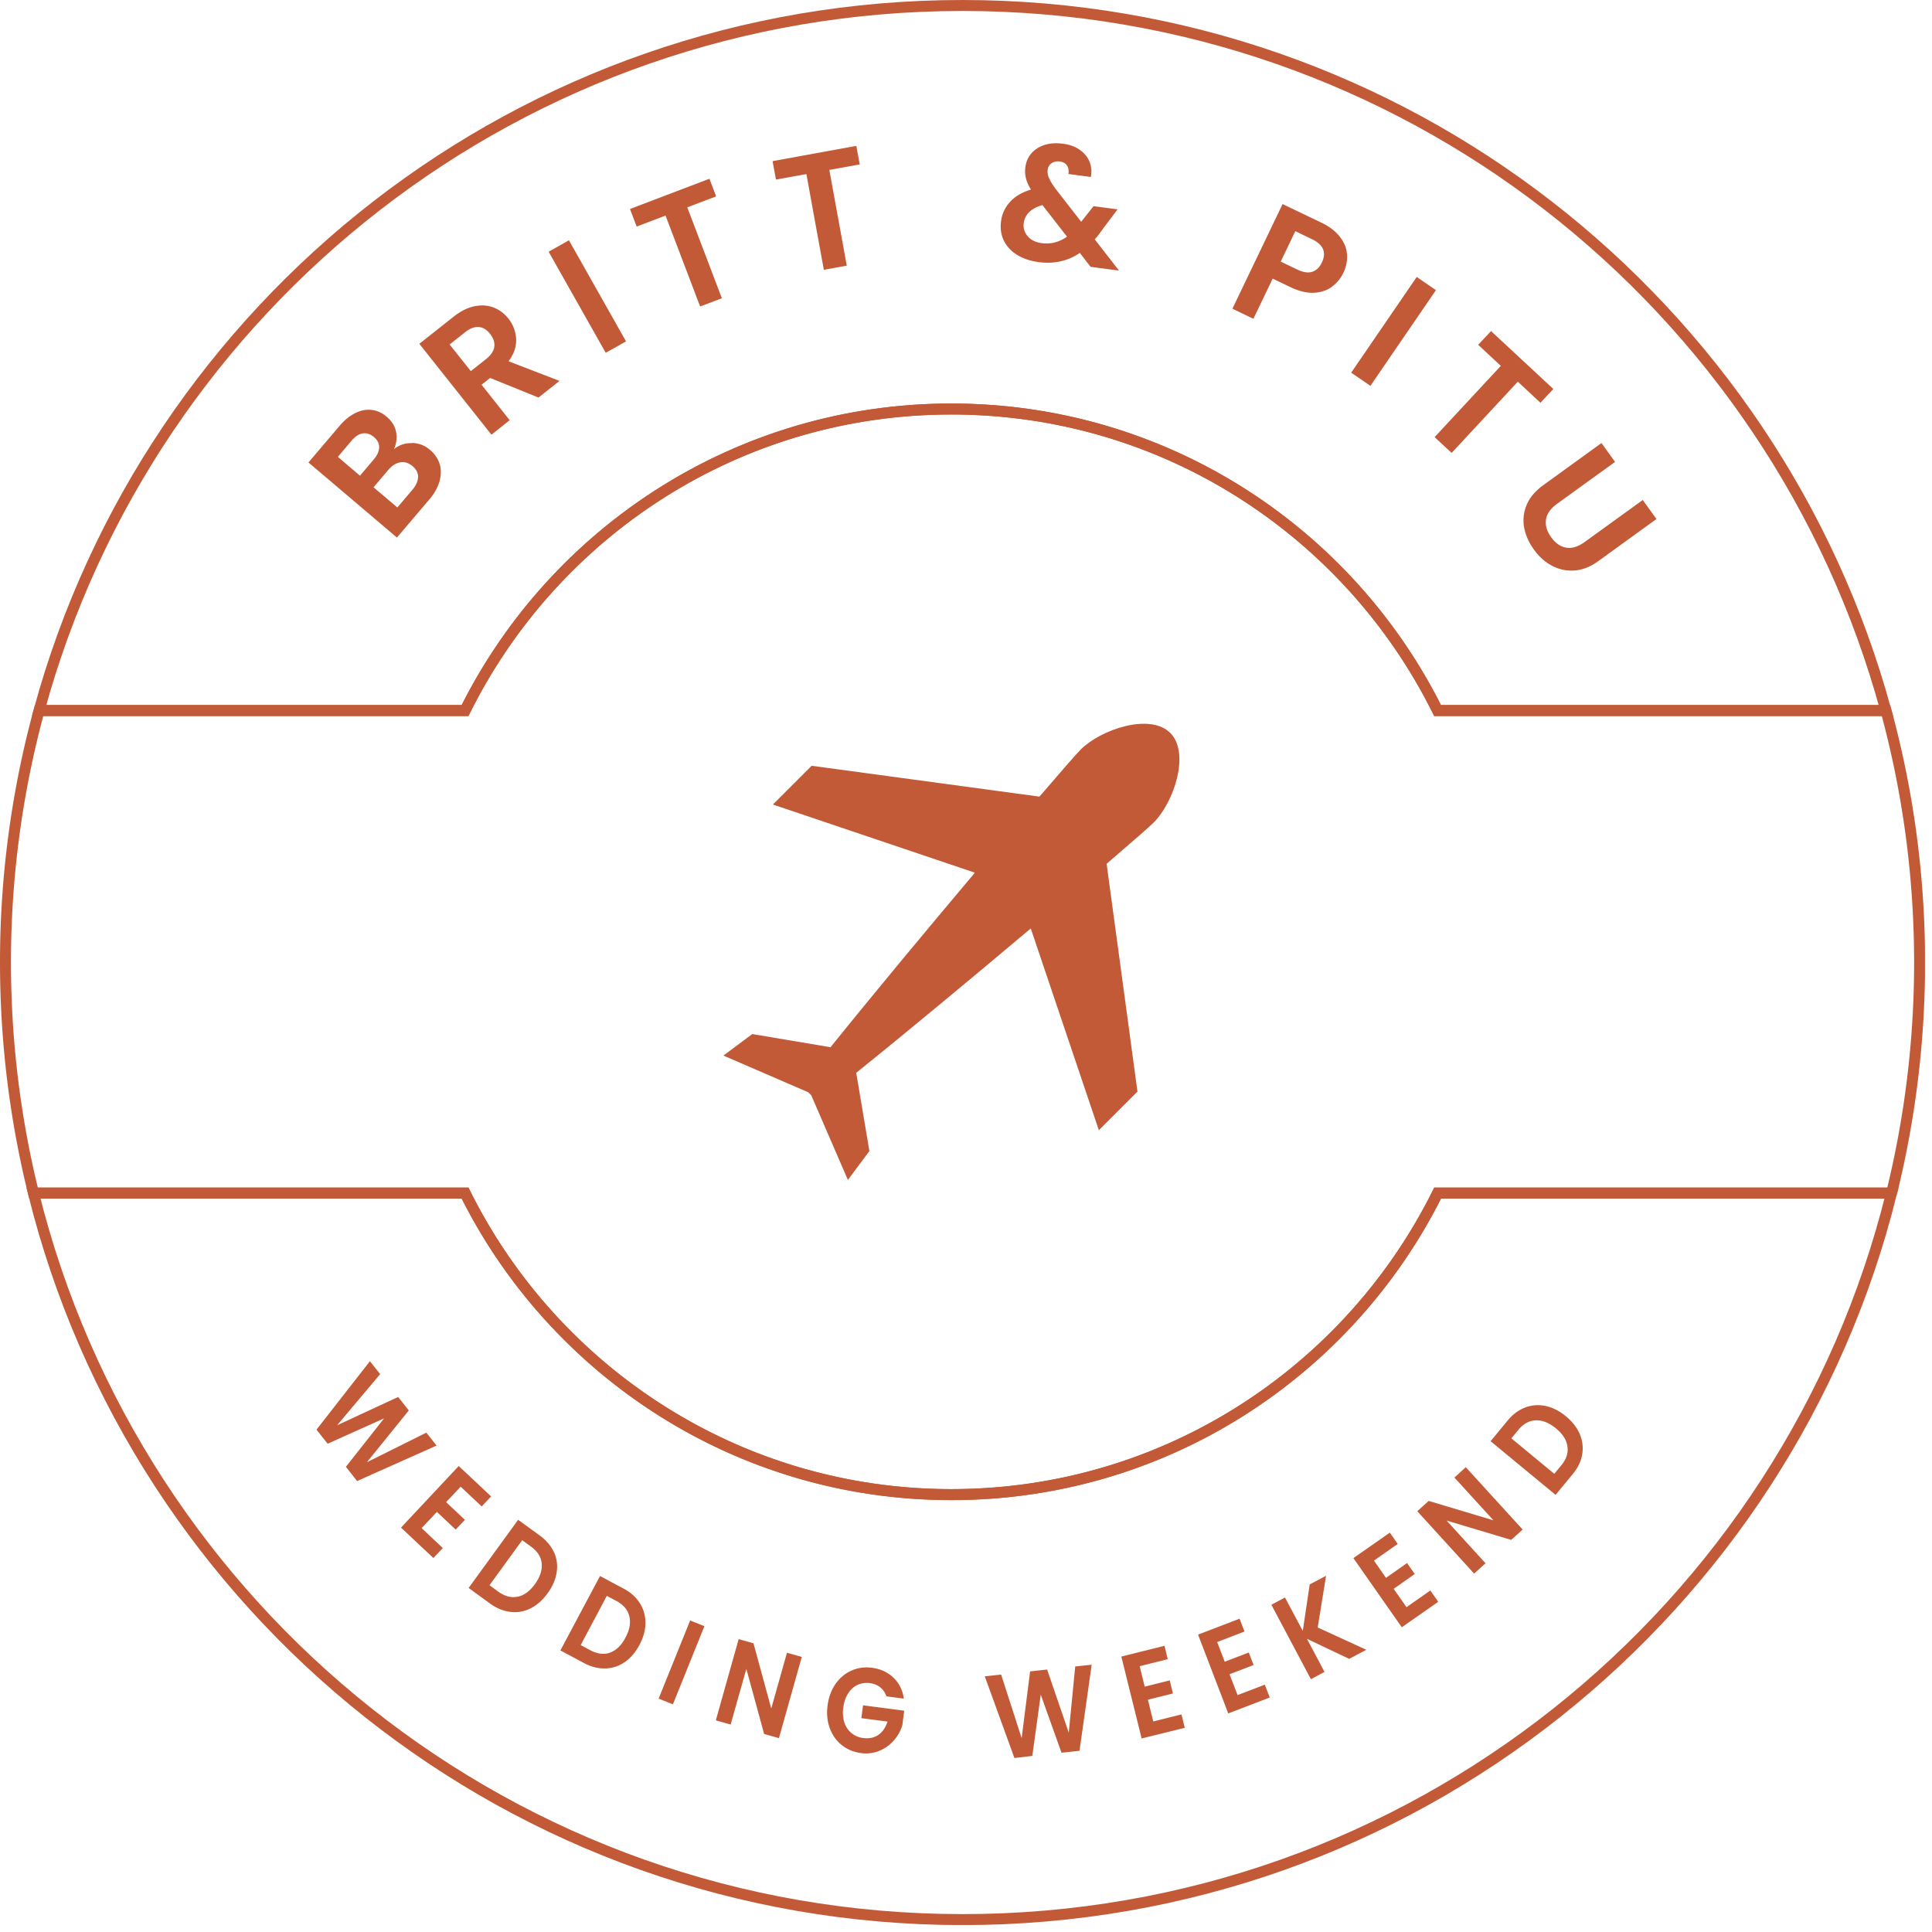 <svg xmlns="http://www.w3.org/2000/svg" width="176" height="176" fill="none"><g clip-path="url(#a)"><path fill="#C35A37" d="M37.54 40.35c.62.02 1.17.23 1.64.64.43.37.72.79.87 1.28.15.49.14 1.01-.01 1.57-.16.56-.46 1.11-.93 1.66l-2.95 3.47-8.06-6.84 2.82-3.32c.46-.55.95-.94 1.47-1.19.51-.25 1.01-.34 1.5-.27.49.06.93.27 1.33.61.47.4.76.86.86 1.38.1.52.04 1.04-.18 1.57.47-.38 1.01-.56 1.63-.54l.01-.02zm-4.75 2.99 1.25-1.48c.33-.38.49-.75.5-1.11.01-.36-.16-.67-.48-.94-.32-.27-.66-.38-1.01-.33-.35.05-.69.28-1.02.66l-1.25 1.48 2.02 1.72h-.01zm5.3.12c0-.38-.17-.71-.51-1-.35-.29-.72-.41-1.11-.34-.39.06-.75.29-1.09.68l-1.35 1.59 2.17 1.84 1.38-1.63c.33-.39.5-.78.5-1.15l.01.01zm10.95-7.25-4.39-1.78-.78.62 2.56 3.23-1.66 1.32-6.57-8.28 3.11-2.46c.64-.51 1.28-.83 1.91-.96.63-.13 1.21-.09 1.74.11.53.21.98.54 1.36 1.02.43.55.66 1.16.7 1.85.03.69-.2 1.37-.69 2.03l4.64 1.79-1.92 1.52-.01-.01zm-6.15-2.4 1.39-1.1c.45-.36.7-.73.75-1.13.05-.39-.08-.78-.39-1.17-.3-.38-.65-.59-1.03-.62-.39-.03-.81.13-1.26.49l-1.39 1.1 1.93 2.43zm8.94-11.92 5.2 9.21-1.85 1.04-5.2-9.21 1.85-1.04zm12.8-5.6.61 1.6-2.63 1 3.15 8.28-1.98.75-3.15-8.28-2.63 1-.61-1.6 7.25-2.76-.01.01zm13.38-2.99.31 1.68-2.77.5 1.59 8.72-2.09.38-1.59-8.72-2.77.5-.31-1.68 7.63-1.39v.01zm21.35 11.02-.99-1.28c-1.08.74-2.33 1.02-3.73.84-.77-.1-1.43-.32-1.98-.66s-.96-.78-1.21-1.3c-.26-.53-.34-1.11-.26-1.75a3.2 3.2 0 0 1 .83-1.79c.46-.5 1.1-.87 1.9-1.11-.23-.37-.38-.71-.46-1.03-.08-.32-.1-.66-.05-1.01.06-.48.24-.9.54-1.25.3-.35.7-.61 1.19-.77.49-.16 1.05-.2 1.67-.12.63.08 1.16.27 1.57.57.42.3.71.66.88 1.09.17.43.21.89.11 1.37l-2.04-.27c.05-.33 0-.59-.14-.79-.14-.2-.37-.32-.66-.35-.28-.04-.52.02-.73.16-.21.14-.33.34-.36.6-.03.25.01.51.13.77.12.26.32.6.62 1l2.3 2.96.05-.05.04-.06 1.04-1.31 2.19.29-1.29 1.71c-.25.36-.51.71-.79 1.03l2.21 2.84-2.58-.34v.01zm-2.15-2.75-2.25-2.89c-1.03.3-1.59.85-1.7 1.64-.06.45.06.85.36 1.2s.73.56 1.29.63c.82.11 1.58-.09 2.29-.59l.01.01zm24.12 4.56c-.46.33-1.01.51-1.65.54-.65.03-1.36-.15-2.14-.52l-1.6-.77-1.76 3.66-1.91-.92 4.57-9.53 3.51 1.68c.74.35 1.3.78 1.7 1.29.4.51.62 1.04.66 1.61.04.57-.07 1.14-.34 1.7-.25.51-.6.93-1.05 1.26h.01zm-1.79-1.37c.37-.12.66-.4.87-.83.45-.93.15-1.64-.89-2.14l-1.52-.73-1.33 2.77 1.52.73c.53.25.98.32 1.35.2zm11.27 1.67-5.97 8.72-1.75-1.2 5.97-8.72 1.75 1.2zm10.69 9.01-1.17 1.25-2.06-1.92-6.03 6.49-1.55-1.44 6.03-6.49-2.06-1.92 1.17-1.25 5.68 5.28h-.01zm5.64 6.63-5.3 3.83c-.58.42-.92.89-1 1.42-.09.52.07 1.06.46 1.61.4.56.87.88 1.39.96.53.08 1.08-.09 1.66-.51l5.3-3.83 1.25 1.73-5.29 3.83c-.73.53-1.46.81-2.19.86-.73.05-1.41-.1-2.05-.44-.64-.34-1.19-.84-1.65-1.49-.46-.64-.75-1.31-.88-2.01-.12-.7-.04-1.39.24-2.05.28-.67.79-1.26 1.52-1.79l5.29-3.83 1.24 1.72.01-.01zM39.77 131.69l-7.24 3.23-1.02-1.3 3.48-4.41-5.14 2.31-1.02-1.28L33.7 124l.93 1.18-3.92 4.66 5.56-2.58.97 1.23-3.82 4.72 5.42-2.7.94 1.19-.01-.01zm2.19 3.75-1.32 1.4 1.71 1.61-.84.89-1.71-1.61-1.39 1.48 1.93 1.81-.86.91-2.95-2.77 5.26-5.61 2.95 2.77-.86.91-1.93-1.81.01.02zm8.5 5.95c.27.58.35 1.2.25 1.85-.1.65-.37 1.29-.83 1.91-.45.62-.97 1.08-1.55 1.37-.58.29-1.19.4-1.83.32-.64-.08-1.25-.32-1.84-.75l-1.97-1.43 4.51-6.21 1.97 1.43c.59.43 1.02.94 1.29 1.52v-.01zm-3.31 4.07c.58-.12 1.11-.5 1.58-1.15.47-.65.67-1.27.62-1.87-.06-.6-.38-1.12-.98-1.55l-.8-.58-2.98 4.1.8.58c.59.43 1.18.59 1.76.46v.01zm11.14.59c.34.54.51 1.14.51 1.8 0 .66-.19 1.32-.55 2-.36.68-.81 1.2-1.35 1.57-.54.37-1.13.56-1.77.57-.64.02-1.28-.15-1.93-.49l-2.15-1.15 3.61-6.78 2.15 1.15c.65.34 1.14.79 1.48 1.33zm-2.71 4.49c.56-.2 1.03-.65 1.4-1.36.38-.71.49-1.35.35-1.94-.14-.59-.54-1.05-1.18-1.4l-.87-.46-2.38 4.48.87.47c.65.34 1.25.42 1.81.22v-.01zm8.59-2.4-2.87 7.12-1.3-.52 2.87-7.12 1.3.52zm6.79 10.2-1.35-.38-1.62-5.93-1.43 5.07-1.35-.38 2.08-7.4 1.35.38 1.62 5.94 1.43-5.08 1.35.38-2.08 7.4zm9.79-3.81c-.12-.34-.3-.61-.56-.82-.26-.2-.57-.33-.94-.38-.41-.05-.79 0-1.13.16-.34.16-.63.42-.86.78-.23.36-.37.78-.44 1.27-.07.51-.03.96.1 1.37a2.02 2.02 0 0 0 1.74 1.42c.53.07.98-.03 1.36-.29.38-.26.66-.67.83-1.21l-2.38-.31.15-1.17 3.75.49-.17 1.33c-.16.52-.42.98-.79 1.4-.36.41-.8.72-1.32.93a3.2 3.2 0 0 1-1.66.2c-.67-.09-1.25-.33-1.75-.73-.5-.4-.86-.92-1.09-1.54-.23-.63-.3-1.32-.2-2.07.1-.75.34-1.4.72-1.95.38-.55.87-.96 1.45-1.22s1.2-.35 1.87-.26c.78.1 1.43.4 1.95.89s.84 1.13.96 1.92l-1.6-.21h.01zm18.7-2.88-1.11 7.84-1.64.18-1.89-5.29-.77 5.58-1.63.19-2.7-7.44 1.49-.16 1.87 5.79.77-6.08 1.55-.17 1.97 5.75.59-6.03 1.5-.16zm4.37.13.46 1.87 2.28-.57.29 1.19-2.28.57.49 1.98 2.57-.64.3 1.22-3.93.97-1.85-7.46 3.93-.98.3 1.22-2.57.64.01-.01zm7.06-2.2.69 1.8 2.19-.84.44 1.14-2.19.84.73 1.9 2.48-.95.45 1.17-3.78 1.45-2.75-7.18 3.78-1.45.45 1.17-2.47.95h-.02zm12.03 1.54-3.85-1.83 1.6 3.02-1.24.66-3.6-6.78 1.24-.66 1.62 3.04.63-4.23 1.49-.79-.76 4.71 4.43 2.03-1.56.83zm2.25-8.96 1.1 1.58 1.92-1.35.7 1-1.92 1.35 1.17 1.67 2.17-1.52.72 1.03-3.32 2.32-4.41-6.3 3.32-2.32.72 1.03-2.17 1.52v-.01zm13.55-2.82-1.04.94-5.89-1.76 3.55 3.89-1.04.94-5.18-5.68 1.04-.94 5.9 1.77-3.56-3.9 1.04-.94 5.18 5.68zm.23-11.12c.6-.23 1.22-.27 1.86-.14.64.14 1.26.45 1.85.94.59.49 1.02 1.04 1.27 1.64.25.6.32 1.22.21 1.85-.11.63-.4 1.23-.87 1.79l-1.55 1.88-5.92-4.89 1.55-1.88c.47-.57 1-.96 1.6-1.19zm3.85 3.55c-.08-.59-.43-1.14-1.05-1.65-.62-.51-1.23-.75-1.83-.73-.6.02-1.14.31-1.6.88l-.63.76 3.91 3.23.63-.76c.47-.57.66-1.14.57-1.73z"/><path stroke="#C35A37" stroke-miterlimit="10" d="M86.66 136.16c-19.41 0-36.2-11.19-44.3-27.47H3.05c9.4 38 43.72 66.18 84.63 66.18s75.23-28.17 84.63-66.18h-41.35c-8.09 16.28-24.88 27.47-44.3 27.47zm0-98.9c19.41 0 36.2 11.19 44.3 27.47h40.84C161.73 27.72 127.89.5 87.68.5 47.47.5 13.63 27.72 3.56 64.73h38.81c8.09-16.28 24.88-27.47 44.3-27.47h-.01z"/><path stroke="#C35A37" stroke-miterlimit="10" d="M171.8 64.73h-40.84c-8.09-16.28-24.88-27.47-44.3-27.47-19.42 0-36.2 11.19-44.3 27.47H3.56A87.293 87.293 0 0 0 .5 87.68c0 7.24.89 14.28 2.55 21h39.32c8.09 16.28 24.88 27.47 44.3 27.47 19.42 0 36.2-11.19 44.3-27.47h41.35a87.575 87.575 0 0 0 2.55-21c0-7.94-1.07-15.64-3.06-22.95h-.01z"/><path fill="#C35A37" d="m100.09 102.97 3.53-3.53-2.81-20.75c2.32-1.99 3.92-3.39 4.29-3.76 1.84-1.84 3.34-6.32 1.51-8.16-1.84-1.84-6.32-.33-8.16 1.51-.37.37-1.77 1.97-3.76 4.29l-20.75-2.81-3.53 3.53 18.4 6.21c-4.4 5.22-9.42 11.26-13.15 15.9l-7.13-1.2-2.63 1.96 7.72 3.34.28.27 3.34 7.72 1.96-2.63-1.2-7.13c4.64-3.73 10.69-8.76 15.9-13.15l6.21 18.4-.02-.01z"/></g><defs><clipPath id="a"><path fill="#fff" d="M0 0h175.36v175.36H0z"/></clipPath></defs></svg>